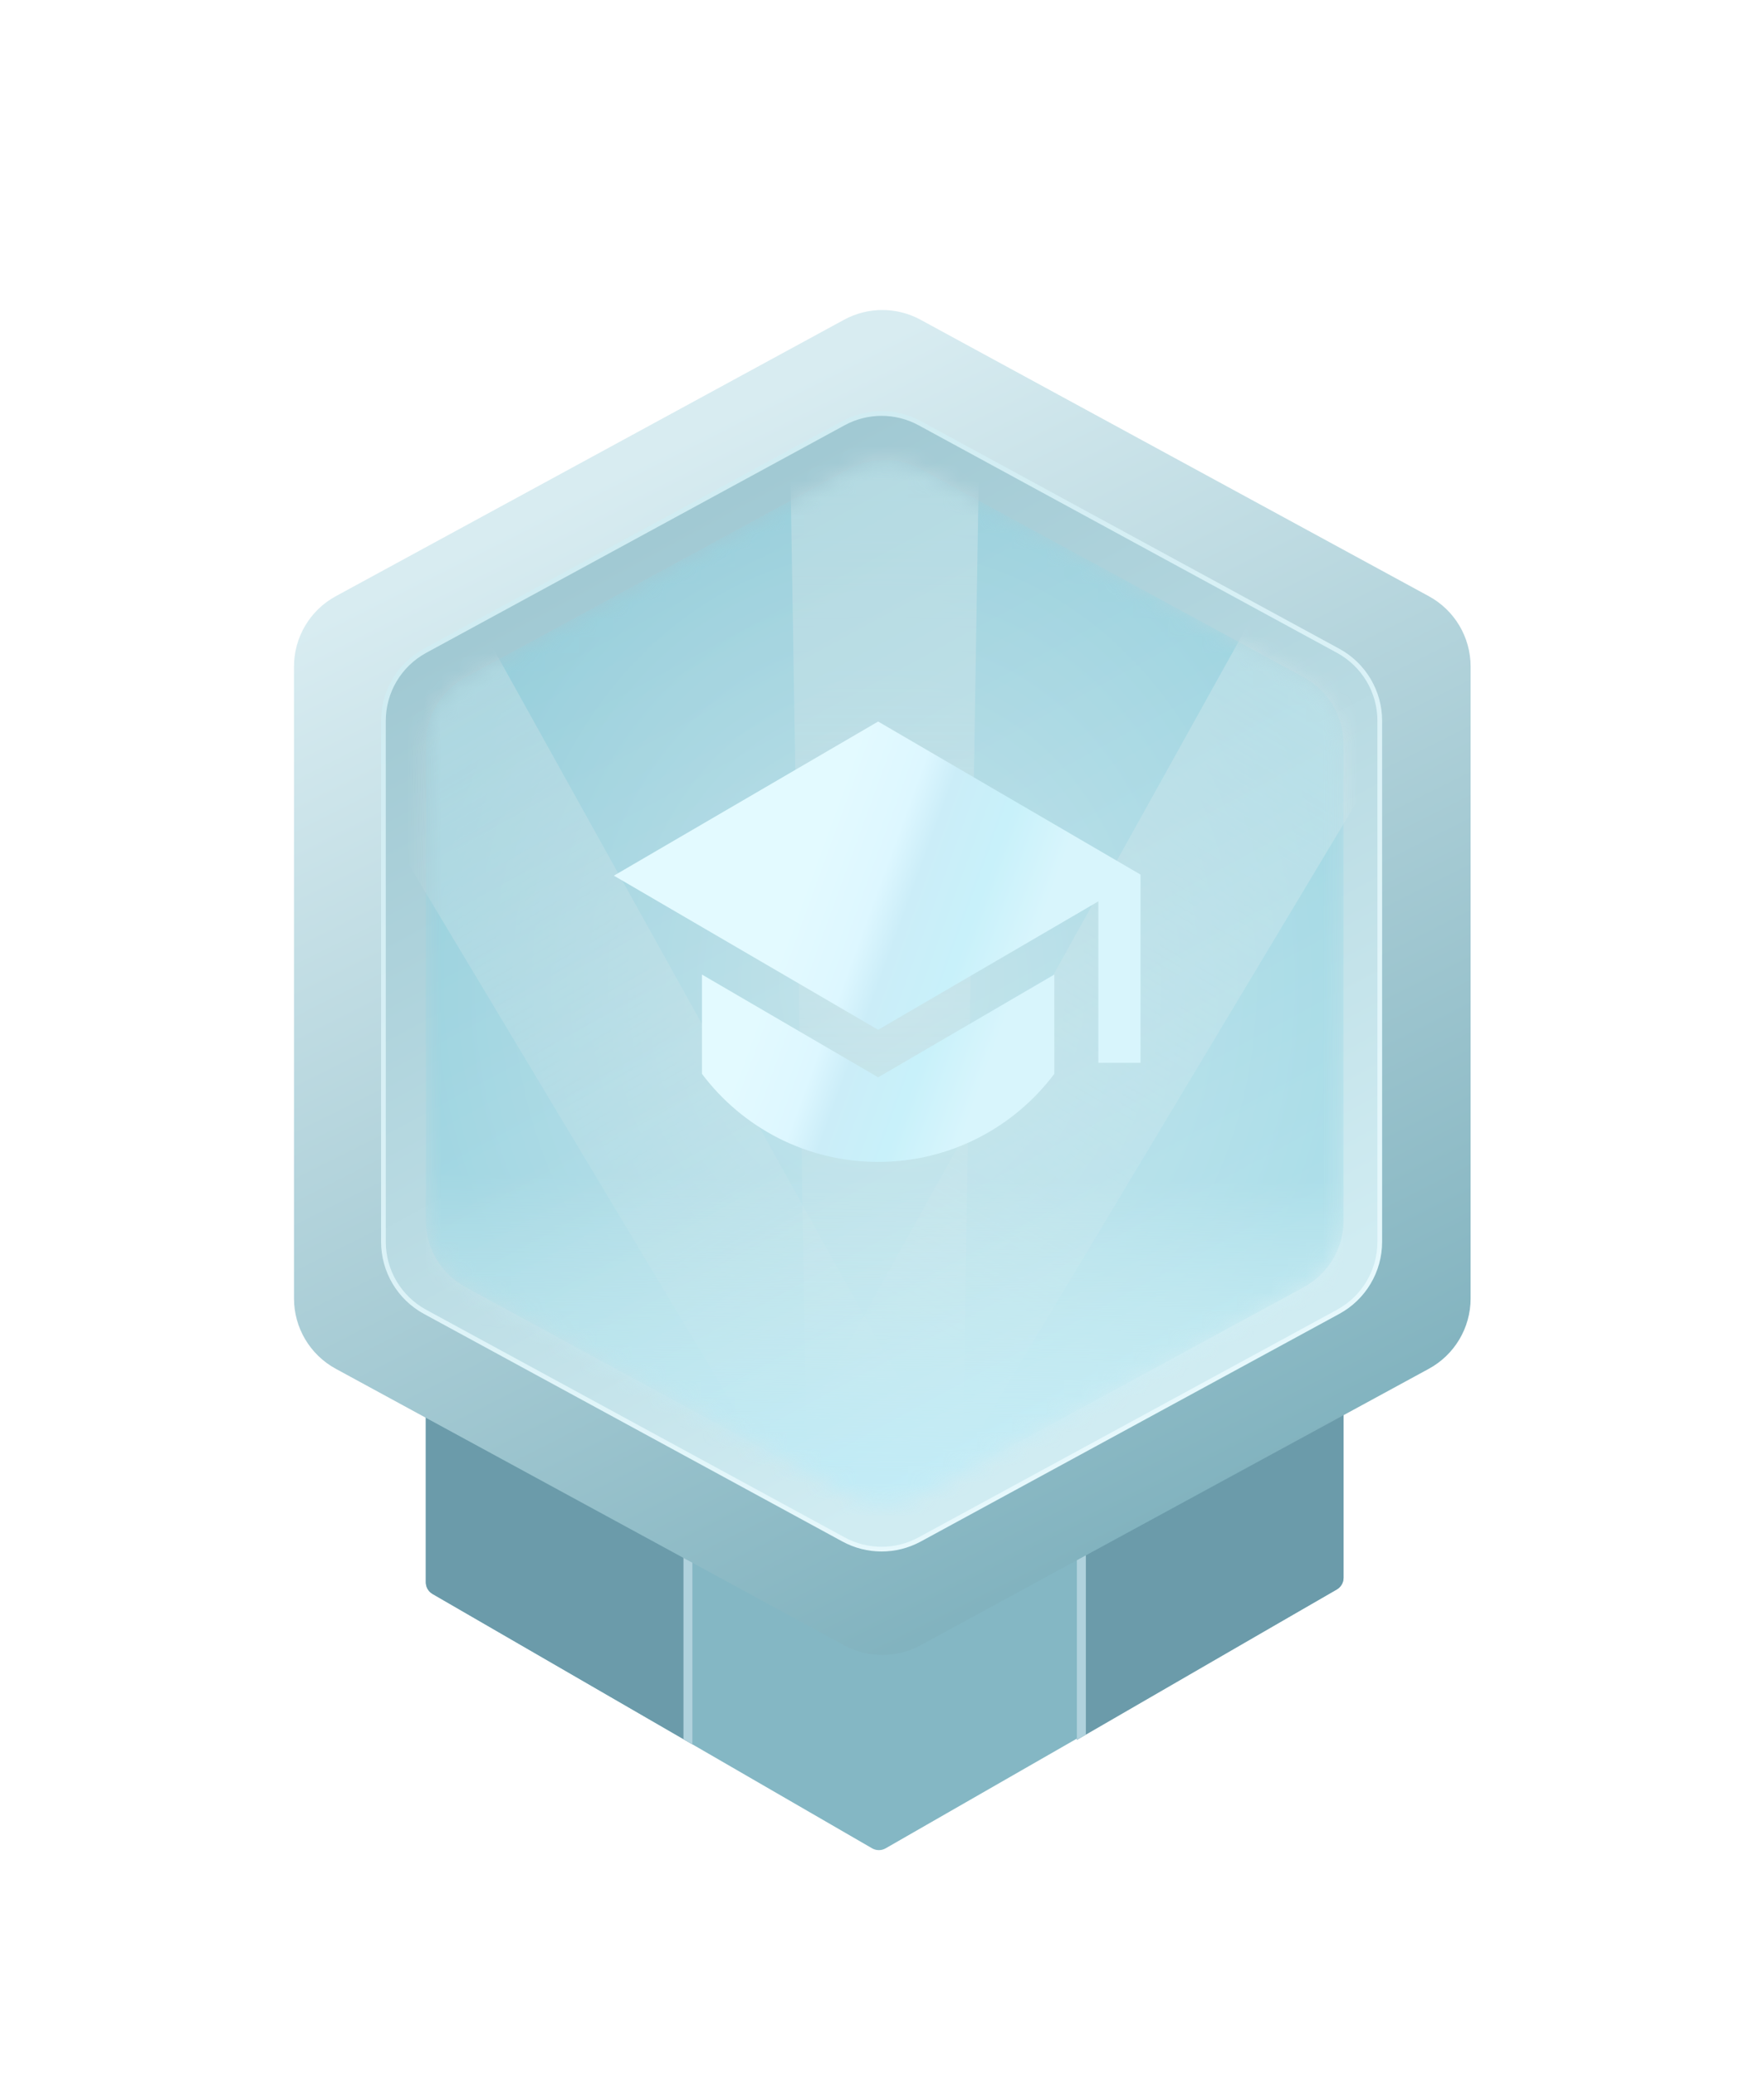 <svg width="102" height="120" viewBox="0 0 102 120" fill="none" xmlns="http://www.w3.org/2000/svg">
  <g filter="url(#filter0_dd_526_16878)">
  <path d="M24.622 90.389V60.252H77.689V90.126C77.689 90.406 77.539 90.666 77.296 90.806L51.21 105.775C50.968 105.914 50.669 105.914 50.427 105.774L25.014 91.068C24.771 90.927 24.622 90.669 24.622 90.389Z" fill="#84B7C4"/>
  <path fill-rule="evenodd" clip-rule="evenodd" d="M40.046 60.252V99.766L25.014 91.068C24.771 90.927 24.622 90.669 24.622 90.389V60.252H40.046Z" fill="#6B9BAA"/>
  <path d="M40.044 99.766L39.52 99.463V60.253H40.044V99.766Z" fill="#B0D2DD"/>
  <path fill-rule="evenodd" clip-rule="evenodd" d="M62.264 59.992V99.506L77.296 90.807C77.538 90.667 77.688 90.408 77.688 90.128V59.992H62.264Z" fill="#6B9BAA"/>
  <path d="M62.265 99.505L62.787 99.203V59.992H62.265V99.505Z" fill="#B0D2DD"/>
  <g filter="url(#filter1_d_526_16878)">
  <path d="M48.807 15.203L19.416 31.191C17.927 32.001 17 33.56 17 35.255L17 71.803C17 73.498 17.927 75.057 19.416 75.867L48.807 91.856C50.185 92.605 51.85 92.605 53.228 91.856L82.619 75.867C84.108 75.057 85.035 73.498 85.035 71.803L85.035 35.255C85.035 33.56 84.108 32.001 82.62 31.191L53.228 15.203C51.85 14.453 50.185 14.453 48.807 15.203Z" fill="url(#paint0_linear_526_16878)"/>
  <path d="M48.775 21.185L24.577 34.348C23.094 35.155 22.171 36.709 22.171 38.397L22.171 68.524C22.171 70.213 23.094 71.766 24.577 72.573L48.775 85.736C50.148 86.483 51.806 86.483 53.179 85.736L77.376 72.573C78.86 71.766 79.783 70.213 79.783 68.524L79.783 38.397C79.783 36.709 78.86 35.155 77.377 34.348L53.179 21.185C51.806 20.438 50.148 20.438 48.775 21.185Z" fill="url(#paint1_linear_526_16878)"/>
  <g filter="url(#filter2_f_526_16878)">
  <path d="M48.775 21.185L24.577 34.348C23.094 35.155 22.171 36.709 22.171 38.397L22.171 68.524C22.171 70.213 23.094 71.766 24.577 72.573L48.775 85.736C50.148 86.483 51.806 86.483 53.179 85.736L77.376 72.573C78.86 71.766 79.783 70.213 79.783 68.524L79.783 38.397C79.783 36.709 78.86 35.155 77.377 34.348L53.179 21.185C51.806 20.438 50.148 20.438 48.775 21.185Z" stroke="url(#paint2_linear_526_16878)" stroke-width="0.272"/>
  </g>
  <g opacity="0.5">
  <mask id="mask0_526_16878" style="mask-type:alpha" maskUnits="userSpaceOnUse" x="24" y="23" width="54" height="61">
  <path d="M49.062 23.847L26.913 35.885C25.501 36.652 24.622 38.13 24.622 39.737L24.622 67.291C24.622 68.897 25.501 70.376 26.913 71.143L49.062 83.181C50.368 83.891 51.944 83.891 53.249 83.181L75.399 71.143C76.811 70.376 77.689 68.897 77.689 67.291L77.689 39.737C77.689 38.13 76.811 36.652 75.399 35.885L53.249 23.847C51.944 23.137 50.368 23.137 49.062 23.847Z" fill="#A6D3DE"/>
  </mask>
  <g mask="url(#mask0_526_16878)">
  <path d="M49.062 23.847L26.913 35.885C25.501 36.652 24.622 38.13 24.622 39.737L24.622 67.291C24.622 68.897 25.501 70.376 26.913 71.143L49.062 83.181C50.368 83.891 51.944 83.891 53.249 83.181L75.399 71.143C76.811 70.376 77.689 68.897 77.689 67.291L77.689 39.737C77.689 38.13 76.811 36.652 75.399 35.885L53.249 23.847C51.944 23.137 50.368 23.137 49.062 23.847Z" fill="url(#paint3_radial_526_16878)"/>
  <path opacity="0.5" d="M46.717 85.536L45.663 21.489H56.642L55.589 85.536H46.717Z" fill="url(#paint4_linear_526_16878)"/>
  <path opacity="0.5" d="M46.576 84.968L13.64 30.028L23.148 24.539L54.259 80.532L46.576 84.968Z" fill="url(#paint5_linear_526_16878)"/>
  <path opacity="0.5" d="M45.661 80.531L76.772 24.538L86.28 30.028L53.344 84.967L45.661 80.531Z" fill="url(#paint6_linear_526_16878)"/>
  <rect x="24.622" y="49.852" width="53.067" height="34.463" fill="url(#paint7_linear_526_16878)"/>
  <g filter="url(#filter3_i_526_16878)">
  <path d="M49.062 23.847L26.913 35.885C25.501 36.652 24.622 38.13 24.622 39.737L24.622 67.291C24.622 68.897 25.501 70.376 26.913 71.143L49.062 83.181C50.368 83.891 51.944 83.891 53.249 83.181L75.399 71.143C76.811 70.376 77.689 68.897 77.689 67.291L77.689 39.737C77.689 38.13 76.811 36.652 75.399 35.885L53.249 23.847C51.944 23.137 50.368 23.137 49.062 23.847Z" fill="#AFF5F1" fill-opacity="0.03"/>
  </g>
  </g>
  </g>
  </g>
  </g>
  <g clip-path="url(#clip0_526_16878)">
  <g filter="url(#filter4_d_526_16878)">
  <path d="M50.679 40.741L35.399 49.654L50.679 58.567L63.412 51.14V60.477H65.959V49.654L50.679 40.741ZM40.491 55.372V61.114C42.814 64.207 46.513 66.207 50.679 66.207C54.844 66.207 58.543 64.207 60.866 61.114L60.865 55.373L50.679 61.315L40.491 55.372Z" fill="url(#paint8_linear_526_16878)"/>
  </g>
  </g>
  <defs>
  <filter id="filter0_dd_526_16878" x="0.346" y="-0.904" width="101.343" height="124.547" filterUnits="userSpaceOnUse" color-interpolation-filters="sRGB">
  <feFlood flood-opacity="0" result="BackgroundImageFix"/>
  <feColorMatrix in="SourceAlpha" type="matrix" values="0 0 0 0 0 0 0 0 0 0 0 0 0 0 0 0 0 0 127 0" result="hardAlpha"/>
  <feOffset/>
  <feGaussianBlur stdDeviation="2.776"/>
  <feColorMatrix type="matrix" values="0 0 0 0 0.559 0 0 0 0 0.869 0 0 0 0 0.938 0 0 0 0.04 0"/>
  <feBlend mode="normal" in2="BackgroundImageFix" result="effect1_dropShadow_526_16878"/>
  <feColorMatrix in="SourceAlpha" type="matrix" values="0 0 0 0 0 0 0 0 0 0 0 0 0 0 0 0 0 0 127 0" result="hardAlpha"/>
  <feOffset dy="1.11"/>
  <feGaussianBlur stdDeviation="8.327"/>
  <feColorMatrix type="matrix" values="0 0 0 0 0.671 0 0 0 0 1 0 0 0 0 0.941 0 0 0 0.33 0"/>
  <feBlend mode="normal" in2="effect1_dropShadow_526_16878" result="effect2_dropShadow_526_16878"/>
  <feBlend mode="normal" in="SourceGraphic" in2="effect2_dropShadow_526_16878" result="shape"/>
  </filter>
  <filter id="filter1_d_526_16878" x="15.367" y="14.64" width="71.301" height="81.588" filterUnits="userSpaceOnUse" color-interpolation-filters="sRGB">
  <feFlood flood-opacity="0" result="BackgroundImageFix"/>
  <feColorMatrix in="SourceAlpha" type="matrix" values="0 0 0 0 0 0 0 0 0 0 0 0 0 0 0 0 0 0 127 0" result="hardAlpha"/>
  <feOffset dy="2.177"/>
  <feGaussianBlur stdDeviation="0.816"/>
  <feColorMatrix type="matrix" values="0 0 0 0 0.209 0 0 0 0 0.39 0 0 0 0 0.492 0 0 0 0.54 0"/>
  <feBlend mode="normal" in2="BackgroundImageFix" result="effect1_dropShadow_526_16878"/>
  <feBlend mode="normal" in="SourceGraphic" in2="effect1_dropShadow_526_16878" result="shape"/>
  </filter>
  <filter id="filter2_f_526_16878" x="21.953" y="20.407" width="58.047" height="66.106" filterUnits="userSpaceOnUse" color-interpolation-filters="sRGB">
  <feFlood flood-opacity="0" result="BackgroundImageFix"/>
  <feBlend mode="normal" in="SourceGraphic" in2="BackgroundImageFix" result="shape"/>
  <feGaussianBlur stdDeviation="0.041" result="effect1_foregroundBlur_526_16878"/>
  </filter>
  <filter id="filter3_i_526_16878" x="24.622" y="23.315" width="53.067" height="60.398" filterUnits="userSpaceOnUse" color-interpolation-filters="sRGB">
  <feFlood flood-opacity="0" result="BackgroundImageFix"/>
  <feBlend mode="normal" in="SourceGraphic" in2="BackgroundImageFix" result="shape"/>
  <feColorMatrix in="SourceAlpha" type="matrix" values="0 0 0 0 0 0 0 0 0 0 0 0 0 0 0 0 0 0 127 0" result="hardAlpha"/>
  <feOffset/>
  <feGaussianBlur stdDeviation="1.83"/>
  <feComposite in2="hardAlpha" operator="arithmetic" k2="-1" k3="1"/>
  <feColorMatrix type="matrix" values="0 0 0 0 0.378 0 0 0 0 0.587 0 0 0 0 0.704 0 0 0 1 0"/>
  <feBlend mode="normal" in2="shape" result="effect1_innerShadow_526_16878"/>
  </filter>
  <filter id="filter4_d_526_16878" x="33.529" y="39.757" width="34.496" height="29.403" filterUnits="userSpaceOnUse" color-interpolation-filters="sRGB">
  <feFlood flood-opacity="0" result="BackgroundImageFix"/>
  <feColorMatrix in="SourceAlpha" type="matrix" values="0 0 0 0 0 0 0 0 0 0 0 0 0 0 0 0 0 0 127 0" result="hardAlpha"/>
  <feOffset dx="0.098" dy="0.984"/>
  <feGaussianBlur stdDeviation="0.984"/>
  <feColorMatrix type="matrix" values="0 0 0 0 0.565 0 0 0 0 0.775 0 0 0 0 0.842 0 0 0 0.65 0"/>
  <feBlend mode="normal" in2="BackgroundImageFix" result="effect1_dropShadow_526_16878"/>
  <feBlend mode="normal" in="SourceGraphic" in2="effect1_dropShadow_526_16878" result="shape"/>
  </filter>
  <linearGradient id="paint0_linear_526_16878" x1="36.73" y1="23.525" x2="67.346" y2="84.348" gradientUnits="userSpaceOnUse">
  <stop stop-color="#D8ECF1"/>
  <stop offset="1" stop-color="#82B3BF"/>
  </linearGradient>
  <linearGradient id="paint1_linear_526_16878" x1="36.458" y1="28.56" x2="62.856" y2="77.273" gradientUnits="userSpaceOnUse">
  <stop stop-color="#A1C9D3"/>
  <stop offset="1" stop-color="#D0ECF2"/>
  </linearGradient>
  <linearGradient id="paint2_linear_526_16878" x1="39.316" y1="26.791" x2="67.754" y2="77.953" gradientUnits="userSpaceOnUse">
  <stop stop-color="#D0ECF2"/>
  <stop offset="1" stop-color="#E6F8FC"/>
  </linearGradient>
  <radialGradient id="paint3_radial_526_16878" cx="0" cy="0" r="1" gradientUnits="userSpaceOnUse" gradientTransform="translate(51.156 53.514) rotate(90) scale(30.805 26.534)">
  <stop stop-color="#D0EBF2"/>
  <stop offset="1" stop-color="#8DD3E2"/>
  </radialGradient>
  <linearGradient id="paint4_linear_526_16878" x1="51.153" y1="21.489" x2="51.153" y2="85.536" gradientUnits="userSpaceOnUse">
  <stop stop-color="white"/>
  <stop offset="1" stop-color="#F2EDED" stop-opacity="0"/>
  </linearGradient>
  <linearGradient id="paint5_linear_526_16878" x1="18.394" y1="27.284" x2="50.417" y2="82.75" gradientUnits="userSpaceOnUse">
  <stop stop-color="white"/>
  <stop offset="1" stop-color="#F2EDED" stop-opacity="0"/>
  </linearGradient>
  <linearGradient id="paint6_linear_526_16878" x1="81.526" y1="27.283" x2="49.502" y2="82.749" gradientUnits="userSpaceOnUse">
  <stop stop-color="white"/>
  <stop offset="1" stop-color="#F2EDED" stop-opacity="0"/>
  </linearGradient>
  <linearGradient id="paint7_linear_526_16878" x1="51.156" y1="64.796" x2="50.996" y2="82.18" gradientUnits="userSpaceOnUse">
  <stop stop-color="#EEFFFF" stop-opacity="0"/>
  <stop offset="1" stop-color="#B5EBFB"/>
  </linearGradient>
  <linearGradient id="paint8_linear_526_16878" x1="48.259" y1="34.358" x2="68.451" y2="41.722" gradientUnits="userSpaceOnUse">
  <stop offset="0.169" stop-color="#E3FAFF"/>
  <stop offset="0.36" stop-color="#DDF7FF"/>
  <stop offset="0.452" stop-color="#CBEDF8"/>
  <stop offset="0.628" stop-color="#C8F1FA"/>
  <stop offset="0.804" stop-color="#D8F5FC"/>
  </linearGradient>
  <clipPath id="clip0_526_16878">
  <rect width="30.559" height="30.559" fill="white" transform="translate(35.399 38.194)"/>
  </clipPath>
  </defs>
  </svg>
  